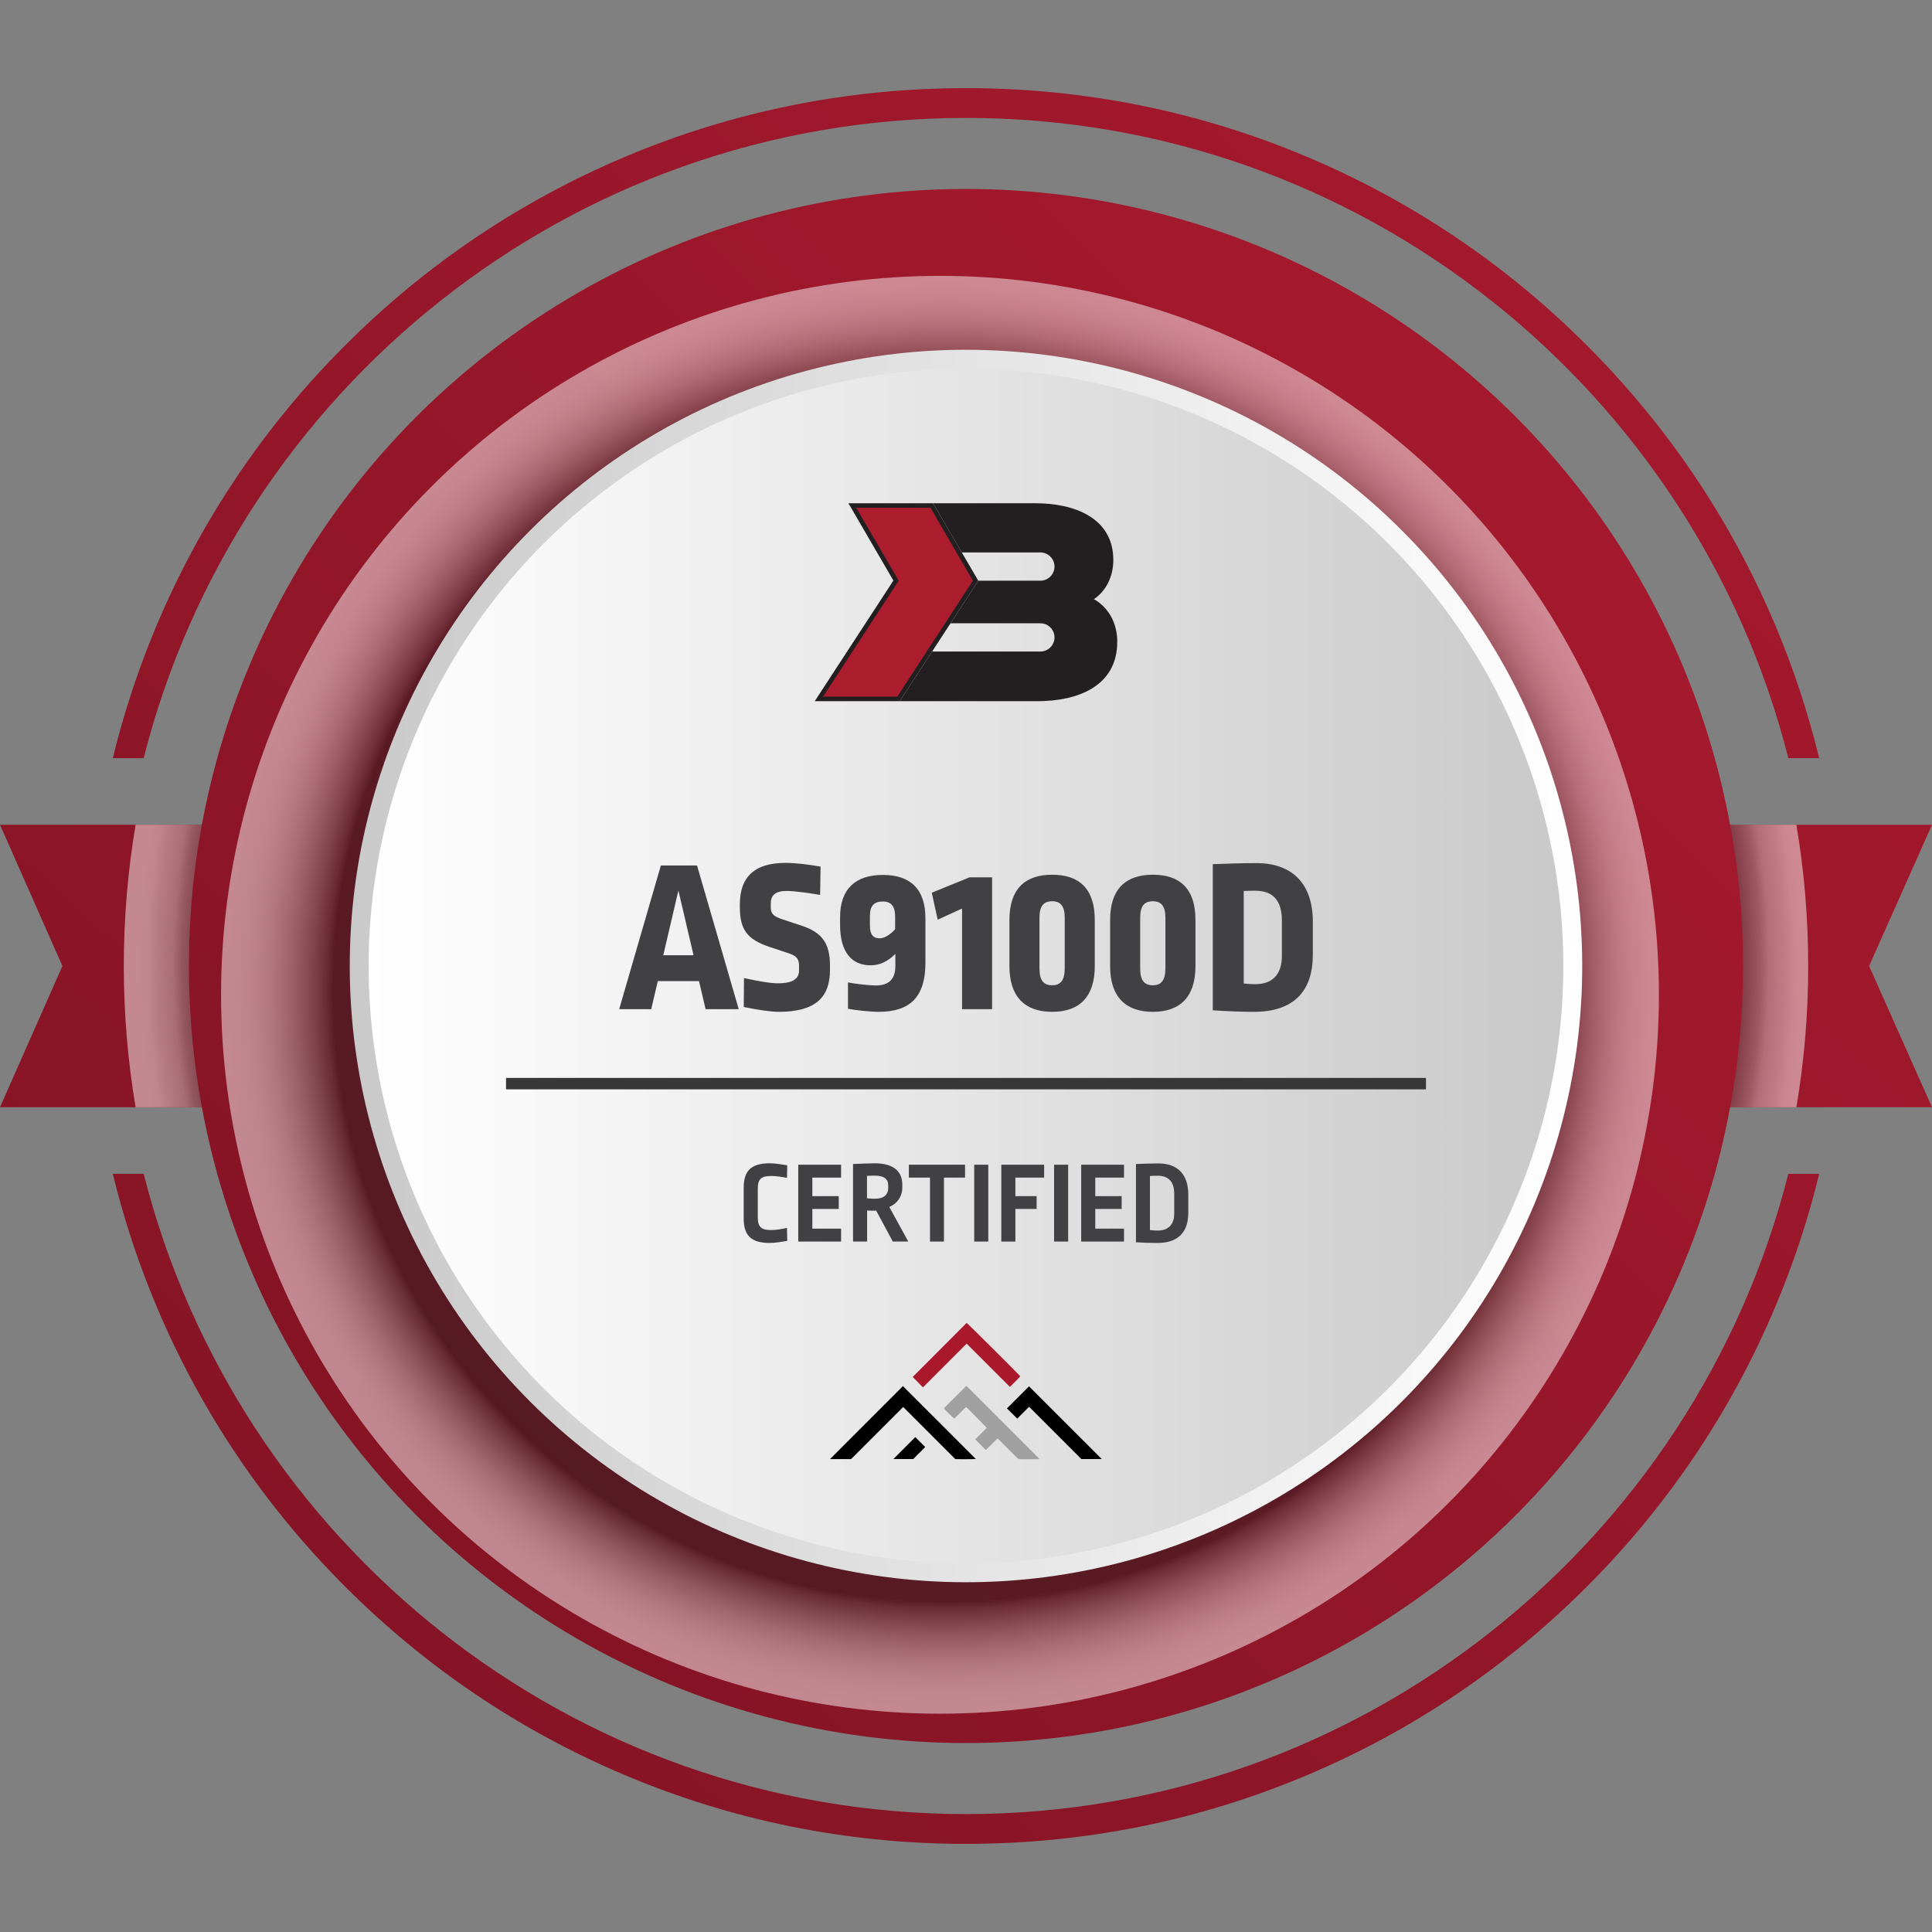 <svg xmlns="http://www.w3.org/2000/svg" xmlns:xlink="http://www.w3.org/1999/xlink" width="1920" height="1920" viewBox="0 0 1920 1920"><rect x="0" y="0" width="1920" height="1920" fill="#808080" stroke="none"/><defs><style>.uuid-764b32a2-971d-4bdb-99b2-b7facc89bc21{fill:#ac1e2d;}.uuid-764b32a2-971d-4bdb-99b2-b7facc89bc21,.uuid-35da5a35-a758-4eec-87e9-64f2057f7da8{fill-rule:evenodd;}.uuid-f1327781-8850-4ddf-9679-7a05529dff83{fill:url(#uuid-09369c94-555f-404f-811c-44770c276c76);}.uuid-f1327781-8850-4ddf-9679-7a05529dff83,.uuid-efb79e73-76e7-49cb-8ee4-08ef0bf120c8{mix-blend-mode:multiply;opacity:.49;}.uuid-83912892-bab6-40e1-a8f8-dacf18c0bd17{fill:url(#uuid-c5363cc8-50b3-4e78-8680-19407a9dbf0b);}.uuid-7352400b-0395-4fda-af85-ad3105c7436e{fill:#a0a0a0;}.uuid-0a3a9ad7-f422-4b55-81e8-fcb9768662f4{fill:url(#uuid-04eb0b0b-9641-41d3-87ba-0763df38c374);}.uuid-02a458f5-a57e-4f56-8d37-28101c0370e5{isolation:isolate;}.uuid-426bcaf1-d80c-40f8-b9fc-40db66da293e{fill:#383737;}.uuid-35da5a35-a758-4eec-87e9-64f2057f7da8{fill:#231f20;}.uuid-eebab402-dc0f-4f63-a6b2-ee24baf4cd89{fill:url(#uuid-d51751f8-54f3-4f93-afb9-dda5d9312178);}.uuid-efb79e73-76e7-49cb-8ee4-08ef0bf120c8{fill:url(#uuid-961550d7-dbee-4704-909d-cf9f23c999f3);}.uuid-feecf8c6-854c-43f8-b735-7f827ff0e570{fill:url(#uuid-541817c9-f32e-459d-bccf-9d014b33b17d);}.uuid-b42575e1-b078-4fb0-a0f8-62a564590ece{fill:#aa182c;}.uuid-87d21936-e897-49b8-81c5-d261ee1240cf{fill:url(#uuid-54ec3b81-fea3-486e-b4f9-cc1b6671573e);}.uuid-a2e1cc04-3d8d-498d-ad4d-4d3f5f931628{fill:#414042;}</style><linearGradient id="uuid-541817c9-f32e-459d-bccf-9d014b33b17d" x1="319.39" y1="1657.65" x2="1667.09" y2="189.96" gradientUnits="userSpaceOnUse"><stop offset="0" stop-color="#851425"></stop><stop offset="1" stop-color="#a6192e"></stop></linearGradient><radialGradient id="uuid-09369c94-555f-404f-811c-44770c276c76" cx="965.02" cy="959.16" fx="965.02" fy="959.16" r="834.55" gradientUnits="userSpaceOnUse"><stop offset=".9" stop-color="#231f20"></stop><stop offset=".9" stop-color="#2a2627"></stop><stop offset=".92" stop-color="#6a6768"></stop><stop offset=".94" stop-color="#9f9d9d"></stop><stop offset=".95" stop-color="#c8c7c7"></stop><stop offset=".97" stop-color="#e6e5e6"></stop><stop offset=".98" stop-color="#f8f8f8"></stop><stop offset=".99" stop-color="#fff"></stop></radialGradient><linearGradient id="uuid-d51751f8-54f3-4f93-afb9-dda5d9312178" x1="400.28" y1="1519.72" x2="1533.02" y2="386.98" xlink:href="#uuid-541817c9-f32e-459d-bccf-9d014b33b17d"></linearGradient><linearGradient id="uuid-54ec3b81-fea3-486e-b4f9-cc1b6671573e" x1="287.13" y1="1692.78" x2="1676.33" y2="179.88" xlink:href="#uuid-541817c9-f32e-459d-bccf-9d014b33b17d"></linearGradient><radialGradient id="uuid-961550d7-dbee-4704-909d-cf9f23c999f3" cx="938.45" cy="984.32" fx="938.45" fy="984.32" r="714.47" gradientUnits="userSpaceOnUse"><stop offset=".85" stop-color="#231f20"></stop><stop offset=".86" stop-color="#474344"></stop><stop offset=".88" stop-color="#777575"></stop><stop offset=".9" stop-color="#a19f9f"></stop><stop offset=".92" stop-color="#c3c1c2"></stop><stop offset=".94" stop-color="#dddcdc"></stop><stop offset=".96" stop-color="#f0efef"></stop><stop offset=".98" stop-color="#fbfbfb"></stop><stop offset="1" stop-color="#fff"></stop></radialGradient><linearGradient id="uuid-04eb0b0b-9641-41d3-87ba-0763df38c374" x1="347.6" y1="960" x2="1572.4" y2="960" gradientTransform="translate(960 -397.65) rotate(45)" gradientUnits="userSpaceOnUse"><stop offset="0" stop-color="#c9c9c9"></stop><stop offset="1" stop-color="#fff"></stop></linearGradient><linearGradient id="uuid-c5363cc8-50b3-4e78-8680-19407a9dbf0b" x1="366.38" y1="960" x2="1553.62" y2="960" gradientTransform="translate(960 -397.65) rotate(45)" gradientUnits="userSpaceOnUse"><stop offset="0" stop-color="#fff"></stop><stop offset="1" stop-color="#c9c9c9"></stop></linearGradient></defs><g class="uuid-02a458f5-a57e-4f56-8d37-28101c0370e5"><g id="uuid-a03b5b33-280e-444b-b573-a175e539b659"><g><polygon class="uuid-feecf8c6-854c-43f8-b735-7f827ff0e570" points="1920 1100.33 0 1100.33 62.01 960 0 819.67 1920 819.67 1857.48 960 1920 1100.33"></polygon><path class="uuid-f1327781-8850-4ddf-9679-7a05529dff83" d="m1796.97,960c0,47.82-4.02,94.71-11.73,140.33H134.77c-7.71-45.62-11.73-92.52-11.73-140.33s4.02-94.71,11.73-140.34h1650.46c7.71,45.62,11.73,92.52,11.73,140.34Z"></path><circle class="uuid-eebab402-dc0f-4f63-a6b2-ee24baf4cd89" cx="960" cy="960" r="772.22"></circle><path class="uuid-87d21936-e897-49b8-81c5-d261ee1240cf" d="m960,117.19c393.48,0,724.88,271.07,817.2,636.28h30.68c-11-45.29-25.69-89.72-44.03-133.05-43.94-103.89-106.85-197.21-186.97-277.31-80.1-80.12-173.42-143.03-277.31-186.97-107.55-45.48-221.82-68.56-339.58-68.56s-232.03,23.07-339.58,68.56c-103.89,43.94-197.21,106.85-277.31,186.97-80.12,80.1-143.03,173.42-186.97,277.31-18.33,43.33-33.03,87.76-44.03,133.05h30.68C235.12,388.26,566.52,117.19,960,117.19Zm0,1685.62c-393.48,0-724.88-271.07-817.2-636.28h-30.68c11,45.29,25.69,89.72,44.03,133.05,43.94,103.89,106.85,197.21,186.97,277.31,80.1,80.12,173.42,143.03,277.31,186.97,107.55,45.48,221.82,68.56,339.58,68.56s232.03-23.07,339.58-68.56c103.89-43.94,197.21-106.85,277.31-186.97,80.12-80.1,143.03-173.42,186.97-277.31,18.33-43.33,33.03-87.76,44.03-133.05h-30.68c-92.32,365.21-423.72,636.28-817.2,636.28Z"></path><circle class="uuid-efb79e73-76e7-49cb-8ee4-08ef0bf120c8" cx="934.16" cy="988.61" r="714.46"></circle><circle class="uuid-0a3a9ad7-f422-4b55-81e8-fcb9768662f4" cx="960" cy="960" r="612.4" transform="translate(-397.65 960) rotate(-45)"></circle><circle class="uuid-83912892-bab6-40e1-a8f8-dacf18c0bd17" cx="960" cy="960" r="593.62" transform="translate(-397.65 960) rotate(-45)"></circle><g><polygon class="uuid-35da5a35-a758-4eec-87e9-64f2057f7da8" points="887.84 576.95 843.16 500.12 927.29 500.12 972.21 577.08 894.14 696.84 809.67 696.84 887.84 576.95"></polygon><path class="uuid-35da5a35-a758-4eec-87e9-64f2057f7da8" d="m1087.07,595.45c14.96,8.35,23.26,24.36,23.26,42.17,0,44.73-39.73,59.22-79.55,59.22h-136.64,0s32.18-49.36,32.18-49.36h107.59c7.72,0,14.04-6.32,14.04-14.04h0c0-7.72-6.32-14.04-14.04-14.04h-89.28l27.59-42.31h61.69c7.72,0,14.04-6.32,14.04-14.04h0c0-7.72-6.32-14.04-14.04-14.04h-78.08l-28.5-48.84v-.04s102.06,0,102.06,0c36.9,0,77.02,13.72,77.02,56.41,0,15.63-6.71,30.47-19.32,38.92Z"></path><polygon class="uuid-764b32a2-971d-4bdb-99b2-b7facc89bc21" points="966.84 577.08 891.7 692.34 817.98 692.34 893.12 577.08 850.98 504.62 924.7 504.62 966.84 577.08"></polygon></g><rect class="uuid-426bcaf1-d80c-40f8-b9fc-40db66da293e" x="502.88" y="1071.22" width="914.23" height="11.36"></rect><g><path class="uuid-a2e1cc04-3d8d-498d-ad4d-4d3f5f931628" d="m782.34,1158.06l-.23,12.47c-4.55-.82-10.49-1.86-15.85-1.86-9.91,0-13.17,3.15-13.17,12.59v28.68c0,9.33,3.38,12.47,13.17,12.47,5.36,0,11.31-1.17,15.85-2.1l.23,12.82c-5.95,1.05-12.12,2.1-17.49,2.1-19.12,0-25.77-8.16-25.77-24.37v-30.43c0-16.44,6.88-24.37,25.77-24.37,5.13,0,10.72.93,17.49,1.98Z"></path><path class="uuid-a2e1cc04-3d8d-498d-ad4d-4d3f5f931628" d="m835.85,1170.3h-28.56v18.42h26.23v12.71h-26.23v19.59h28.56v12.82h-42.55v-76.36h42.55v12.82Z"></path><path class="uuid-a2e1cc04-3d8d-498d-ad4d-4d3f5f931628" d="m896.7,1177.53v2.8c0,8.16-4.43,15.51-12.94,19.12l18.89,34.39h-15.39l-16.55-30.78c-1.98.23-5.83.12-8.98-.12v30.89h-13.99v-77.06c6.76-.23,15.86-.7,21.34-.7,19.47,0,27.63,8.39,27.63,21.45Zm-35.09-8.98v22.27c3.38.35,5.25.47,7.58.47,9.56,0,13.52-4.2,13.52-11.08v-1.86c0-6.65-3.96-10.03-13.64-10.03-1.87,0-5.13.12-7.46.23Z"></path><path class="uuid-a2e1cc04-3d8d-498d-ad4d-4d3f5f931628" d="m959.07,1170.3h-20.99v63.54h-13.87v-63.54h-20.99v-12.82h55.84v12.82Z"></path><path class="uuid-a2e1cc04-3d8d-498d-ad4d-4d3f5f931628" d="m982.15,1233.84h-13.99v-76.36h13.99v76.36Z"></path><path class="uuid-a2e1cc04-3d8d-498d-ad4d-4d3f5f931628" d="m1037.64,1170.3h-28.56v18.42h21.1v12.71h-21.1v32.41h-13.99v-76.36h42.55v12.82Z"></path><path class="uuid-a2e1cc04-3d8d-498d-ad4d-4d3f5f931628" d="m1061.53,1233.84h-13.99v-76.36h13.99v76.36Z"></path><path class="uuid-a2e1cc04-3d8d-498d-ad4d-4d3f5f931628" d="m1117.03,1170.3h-28.56v18.42h26.23v12.71h-26.23v19.59h28.56v12.82h-42.55v-76.36h42.55v12.82Z"></path><path class="uuid-a2e1cc04-3d8d-498d-ad4d-4d3f5f931628" d="m1180.91,1187.09v18.19c0,18.89-9.79,29.96-30.55,29.96-7.46,0-14.57-.23-21.45-.7v-77.76c5.95-.23,13.99-.58,22.38-.58,19.24,0,29.61,11.19,29.61,30.9Zm-38.12-18.42v53.75c3.26.35,5.83.47,7.93.47,10.03,0,16.21-5.71,16.21-16.9v-19.59c0-12.24-5.95-17.95-16.21-17.95-2.68,0-5.36,0-7.93.23Z"></path></g><g><path d="m897.58,1398.25c-17.29,17.29-34.58,34.58-51.78,51.78h-20.66c-.03-.06-.06-.09-.07-.13,0-.03,0-.09.02-.11,23.97-23.99,47.94-47.99,71.91-71.98.14-.14.3-.25.35-.28,24.19,24.19,48.32,48.32,72.4,72.4-.74.2-17.43.3-20.41.07-17.2-17.2-34.48-34.49-51.76-51.76Z"></path><path class="uuid-b42575e1-b078-4fb0-a0f8-62a564590ece" d="m1003.53,1378.2c-14.3-14.3-28.55-28.55-42.89-42.89-14.5,14.5-28.98,28.98-43.45,43.45-3.4-3.47-6.72-6.87-10.05-10.27-.06.06-.12.12-.19.19,0-.04,0-.08,0-.12,0-.04,0-.09.02-.11,17.65-17.68,35.29-35.35,52.94-53.03.25-.25.53-.49.78-.72.91.47,50.77,50.14,53.26,53.02-.42.76-9.03,9.47-10.42,10.49Z"></path><path class="uuid-7352400b-0395-4fda-af85-ad3105c7436e" d="m960.55,1377.36c23.91,23.91,47.88,47.89,71.85,71.87.15.15.23.39.44.75-.56.06-.98.14-1.4.14-5.94,0-11.88,0-17.83.02-1.1,0-1.91-.44-2.66-1.19-6.08-6.1-12.17-12.18-18.26-18.27-.39-.39-.81-.75-1.34-1.24-3.94,3.94-7.81,7.81-11.63,11.62-3.53-3.59-6.95-7.05-10.46-10.62,1.63-1.86,3.62-3.68,5.51-5.6,1.89-1.92,3.81-3.82,5.8-5.81-.35-.44-.58-.81-.88-1.11-5.94-6.01-11.88-12.02-17.83-18.01-.53-.54-1.15-1-1.82-1.58-.44.37-.85.68-1.21,1.04-3.15,3.14-6.29,6.29-9.44,9.43-.34.34-.7.66-1.03.96-.86-.42-9.14-8.54-10.24-10,0-.04,0-.08,0-.12,0-.04,0-.09.02-.12.09-.13.16-.28.28-.39,7.08-7.09,14.17-14.18,21.26-21.27.14-.14.31-.26.47-.38.06-.04.15-.05.41-.12Z"></path><path d="m1022.69,1398.03c-4.01,4.02-7.91,7.93-11.74,11.76-3.47-3.43-6.91-6.82-10.26-10.12,7.34-7.34,14.7-14.7,21.96-21.96,24.04,24.04,48.17,48.17,72.29,72.29h-20.28c-17.23-17.23-34.53-34.53-51.97-51.97Z"></path><path d="m909.6,1428.19c3.27,3.27,6.61,6.6,9.89,9.88-3.88,3.88-7.85,7.84-11.94,11.93h-19.72c7.26-7.28,14.55-14.58,21.77-21.81Z"></path></g><g><path class="uuid-a2e1cc04-3d8d-498d-ad4d-4d3f5f931628" d="m734.14,1002.92h-32.92l-6.54-27.9h-40.98l-6.54,27.9h-31.83l41.42-142.79h35.97l41.42,142.79Zm-74.99-53.63h30.08l-15.04-64.31-15.04,64.31Z"></path><path class="uuid-a2e1cc04-3d8d-498d-ad4d-4d3f5f931628" d="m815.46,861.22l-.43,28.12c-11.56-1.96-25.51-3.92-33.36-3.92-11.34,0-15.7,4.58-15.7,12.43v3.71c0,6.11,2.18,8.94,11.34,11.99l18.53,6.11c20.93,6.76,28.99,17.44,28.99,40.11v4.14c0,27.03-14.17,41.64-50.8,41.64-8.72,0-22.23-2.18-34.88-4.8l.22-28.78c11.77,2.62,25.51,5.23,33.57,5.23,15.91,0,21.15-5.01,21.15-12.86v-4.8c0-6.32-2.62-9.59-9.16-11.77l-20.28-6.76c-22.02-7.41-29.43-17.01-29.43-39.9v-2.18c0-26.6,13.74-41.42,45.57-41.42,9.37,0,22.45,1.53,34.66,3.71Z"></path><path class="uuid-a2e1cc04-3d8d-498d-ad4d-4d3f5f931628" d="m919.67,912.45v44.47c0,33.57-15.04,48.61-46.22,48.61-8.72,0-23.11-1.53-30.74-3.05v-26.16c7.41,1.53,22.45,3.05,27.68,3.05,12.86,0,19.4-6.32,19.4-19.19v-12.21c-7.63,7.63-15.48,11.34-24.63,11.34-18.31,0-30.3-12.43-30.3-40.33v-7.41c0-27.9,15.04-42.08,42.51-42.08s42.29,14.17,42.29,42.95Zm-55.16-2.4v9.59c0,9.15,3.27,12.86,9.59,12.86,4.79,0,10.03-3.27,15.48-8.94v-12.64c0-10.46-4.14-15.04-12.21-15.04-8.72,0-12.86,4.36-12.86,14.17Z"></path><path class="uuid-a2e1cc04-3d8d-498d-ad4d-4d3f5f931628" d="m985.94,1002.92h-29.87v-99.85h-.44l-23.76,10.9-5.89-26.82,37.5-15.26h22.45v131.02Z"></path><path class="uuid-a2e1cc04-3d8d-498d-ad4d-4d3f5f931628" d="m1087.97,914.19v46c0,30.3-15.04,45.35-42.29,45.35s-42.51-15.04-42.51-45.35v-46c0-30.52,15.26-44.91,42.51-44.91s42.29,14.39,42.29,44.91Zm-54.94-2.18v50.58c0,11.77,4.14,16.57,12.65,16.57,8.07,0,12.43-4.8,12.43-16.57v-50.58c0-11.77-4.36-16.35-12.43-16.35-8.5,0-12.65,4.58-12.65,16.35Z"></path><path class="uuid-a2e1cc04-3d8d-498d-ad4d-4d3f5f931628" d="m1188.04,914.19v46c0,30.3-15.05,45.35-42.29,45.35s-42.51-15.04-42.51-45.35v-46c0-30.52,15.26-44.91,42.51-44.91s42.29,14.39,42.29,44.91Zm-54.94-2.18v50.58c0,11.77,4.14,16.57,12.65,16.57,8.07,0,12.43-4.8,12.43-16.57v-50.58c0-11.77-4.36-16.35-12.43-16.35-8.5,0-12.65,4.58-12.65,16.35Z"></path><path class="uuid-a2e1cc04-3d8d-498d-ad4d-4d3f5f931628" d="m1304.67,915.94v32.92c0,35.32-18.1,56.68-58.64,56.68-13.3,0-28.56-.65-40.77-1.53v-145.19c11.99-.44,28.12-1.09,43.17-1.09,36.84,0,56.25,21.58,56.25,58.21Zm-68.67-30.52v92c4.8.43,8.29.65,11.55.65,16.79,0,26.38-9.59,26.38-27.9v-35.32c0-20.71-9.59-29.65-26.38-29.65-3.92,0-7.63,0-11.55.22Z"></path></g></g></g></g></svg>